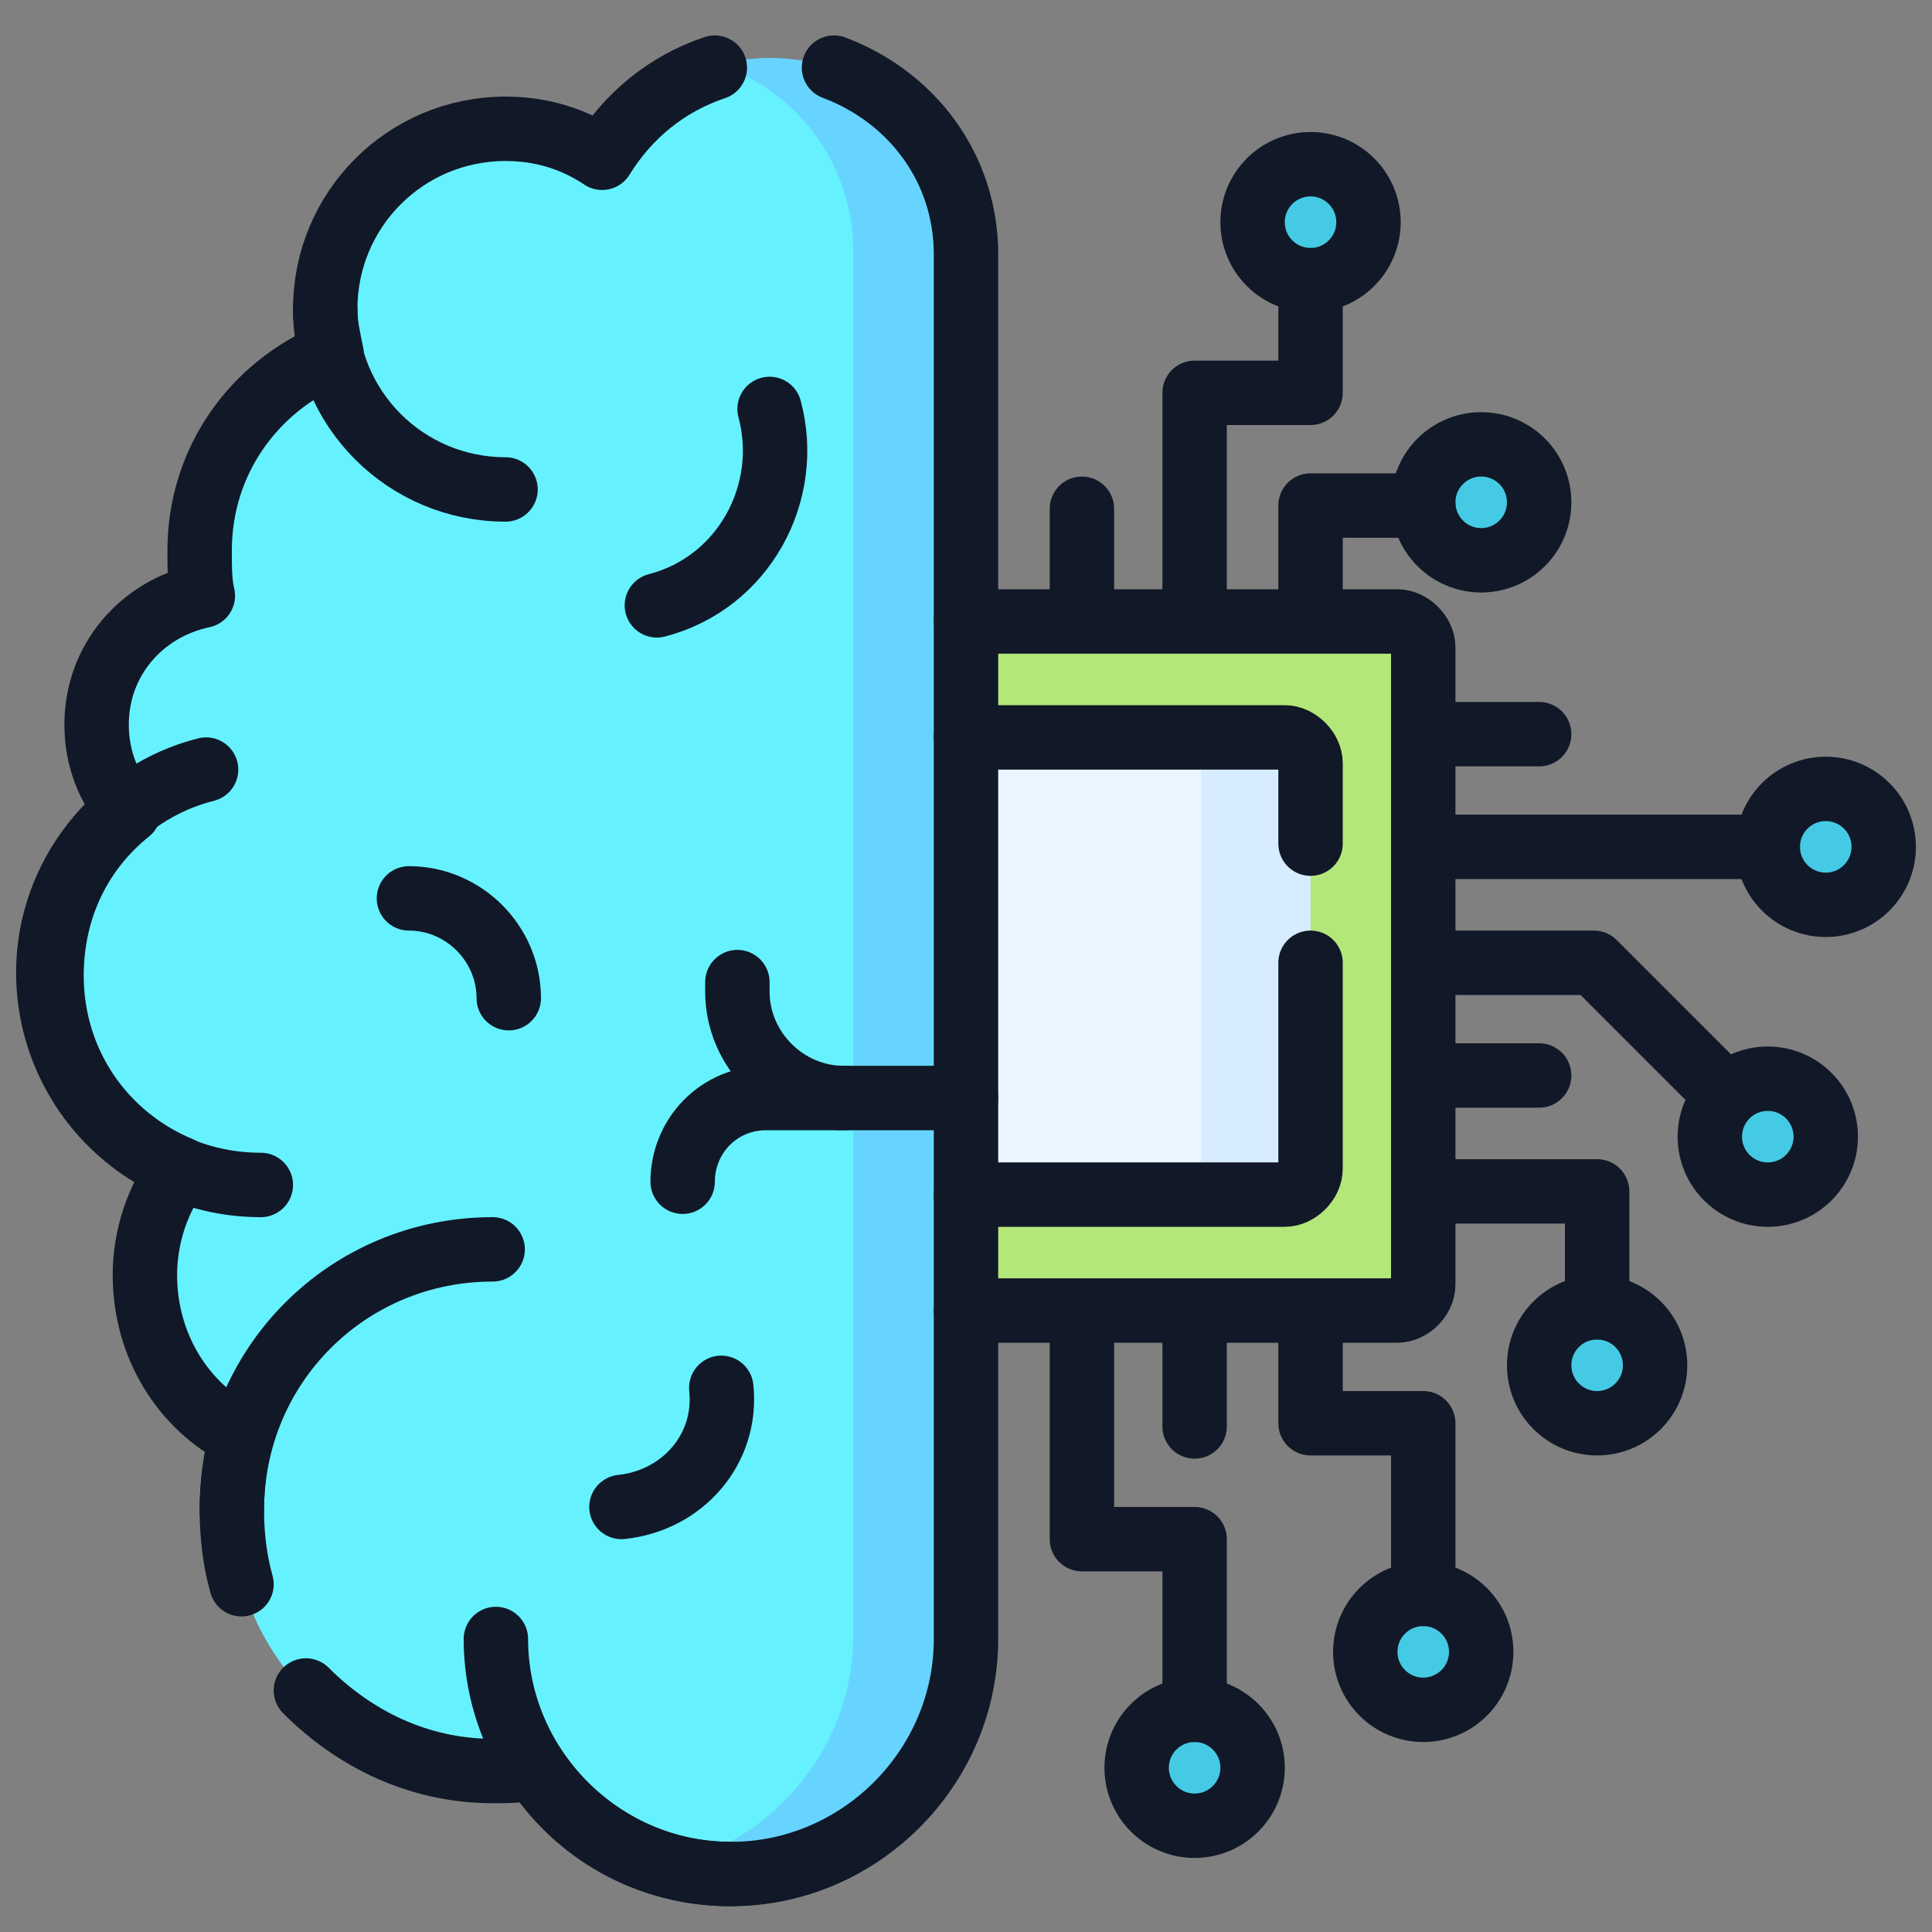 <?xml version="1.0" encoding="utf-8"?>
<!-- Generator: Adobe Illustrator 24.1.3, SVG Export Plug-In . SVG Version: 6.00 Build 0)  -->
<svg version="1.1" id="Layer_1" xmlns="http://www.w3.org/2000/svg" xmlns:xlink="http://www.w3.org/1999/xlink" x="0px" y="0px"
	 viewBox="0 0 60 60" style="enable-background:new 0 0 60 60;" xml:space="preserve">
<rect x="0" y="0" width="60" height="60" fill="#808080" stroke="none"/>
<style type="text/css">
	.st0{fill:#B4E77A;}
	.st1{fill:#EAF6FF;}
	.st2{fill:#D7ECFE;}
	.st3{fill:#66F1FF;}
	.st4{fill:#66D4FF;}
	.st5{fill:#45CAE5;}
	.st6{fill:none;stroke:#111827;stroke-width:2;stroke-linecap:round;stroke-linejoin:round;stroke-miterlimit:10.002;}
</style>
<g>
	<g>
		<path class="st0" d="M43.4,40.7c0.4,0,0.8-0.4,0.8-0.8V20.1c0-0.4-0.4-0.8-0.8-0.8H28.2v21.4L43.4,40.7L43.4,40.7z"/>
		<path class="st1" d="M28.2,37.1V22.9h9.3c0.4,0,0.8,0.4,0.8,0.8v12.6c0,0.4-0.4,0.8-0.8,0.8H28.2z"/>
		<path class="st2" d="M39.9,22.9h-3.4c0.4,0,0.8,0.4,0.8,0.8v12.6c0,0.4-0.4,0.8-0.8,0.8h3.4c0.4,0,0.8-0.4,0.8-0.8V23.7
			C40.7,23.2,40.3,22.9,39.9,22.9z"/>
	</g>
	<g>
		<path class="st3" d="M1.6,30.2c0-2.1,0.9-3.9,2.4-5.1c-0.6-0.7-1-1.6-1-2.7c0-2,1.4-3.6,3.3-4c-0.1-0.4-0.1-0.9-0.1-1.4
			c0-2.8,1.7-5.1,4.1-6.1c-0.1-0.5-0.2-0.9-0.2-1.4c0-3.1,2.5-5.6,5.6-5.6c1.1,0,2.1,0.3,3,0.9c0.7-1.2,1.8-2.2,3.1-2.6
			c0.1-0.1,0.3-0.1,0.4-0.1c0.5-0.2,6,0.4,6,5.8v43c0,6.3-6.7,7.2-7.2,7.1c-1.8-0.4-3.4-1.6-4.4-3.1c-0.4,0.1-0.9,0.1-1.3,0.1
			c-4.5,0-8.1-3.6-8.1-8.1c0-0.8,0.1-1.6,0.3-2.3c-1.8-0.9-3-2.8-3-5c0-1.2,0.4-2.4,1.1-3.3C3.2,35.3,1.6,33,1.6,30.2z"/>
	</g>
	<g>
		<path class="st4" d="M23.9,1.8c-0.6,0-1.2,0.1-1.7,0.2c2.5,0.7,4.3,3.1,4.3,5.8v43c0,3.4-2.4,6.3-5.6,7.1c0.6,0.1,1.1,0.2,1.7,0.2
			c4,0,7.3-3.3,7.3-7.3v-43C30,4.5,27.3,1.8,23.9,1.8z"/>
	</g>
	<circle class="st5" cx="46" cy="15.6" r="1.8"/>
	<circle class="st5" cx="56.7" cy="26.3" r="1.8"/>
	<circle class="st5" cx="54.9" cy="35.3" r="1.8"/>
	<circle class="st5" cx="49.6" cy="42.4" r="1.8"/>
	<circle class="st5" cx="40.7" cy="6.9" r="1.8"/>
	<circle class="st5" cx="37.1" cy="54.9" r="1.8"/>
	<circle class="st5" cx="44.2" cy="51.3" r="1.8"/>
</g>
<g>
	<g>
		<path class="st6" d="M7.5,49.2c-0.2-0.7-0.3-1.5-0.3-2.3c0-0.8,0.1-1.6,0.3-2.3c-1.8-0.9-3-2.8-3-5c0-1.2,0.4-2.4,1.1-3.3
			c-2.4-1-4-3.3-4-6c0-2.1,0.9-3.9,2.4-5.1c-0.6-0.7-1-1.6-1-2.7c0-2,1.4-3.6,3.3-4c-0.1-0.4-0.1-0.9-0.1-1.4c0-2.8,1.7-5.1,4.1-6.1
			c-0.1-0.5-0.2-0.9-0.2-1.4c0-3.1,2.5-5.6,5.6-5.6c1.1,0,2.1,0.3,3,0.9c0.8-1.3,2-2.3,3.5-2.8"/>
		<path class="st6" d="M25.9,2.1C28.3,3,30,5.2,30,7.9v43c0,4-3.3,7.3-7.3,7.3c-2.6,0-4.8-1.3-6.1-3.3c-0.4,0.1-0.9,0.1-1.3,0.1
			C13,55,11,54,9.5,52.5"/>
		<g>
			<path class="st6" d="M10.1,9.6c0,3.1,2.5,5.6,5.6,5.6"/>
			<path class="st6" d="M15.3,38.8c-4.5,0-8.1,3.6-8.1,8.1"/>
			<path class="st6" d="M6.4,23.9c-2.8,0.7-4.9,3.3-4.9,6.3c0,3.6,2.9,6.6,6.6,6.6"/>
			<path class="st6" d="M20.4,18.8c2.7-0.7,4.2-3.5,3.5-6.1"/>
			<path class="st6" d="M19.3,46.8c1.9-0.2,3.3-1.8,3.1-3.7"/>
			<path class="st6" d="M15.8,31c0-1.7-1.4-3.1-3.1-3.1"/>
			<path class="st6" d="M15.4,50.9c0,4,3.3,7.3,7.3,7.3"/>
		</g>
		<path class="st6" d="M30,34.1h-3.8c-1.8,0-3.3-1.5-3.3-3.3v-0.3"/>
		<path class="st6" d="M26.2,34.1h-2.4c-1.5,0-2.6,1.2-2.6,2.6l0,0"/>
	</g>
	<g>
		<path class="st6" d="M30,40.7h13.4c0.4,0,0.8-0.4,0.8-0.8V20.1c0-0.4-0.4-0.8-0.8-0.8H30"/>
		<line class="st6" x1="33.6" y1="19.2" x2="33.6" y2="15.8"/>
		<polyline class="st6" points="37.1,19.2 37.1,12.2 40.7,12.2 40.7,8.7 		"/>
		<polyline class="st6" points="40.7,19.2 40.7,15.7 44.2,15.7 		"/>
		<line class="st6" x1="44.2" y1="22.8" x2="47.8" y2="22.8"/>
		<line class="st6" x1="44.2" y1="26.3" x2="54.9" y2="26.3"/>
		<polyline class="st6" points="44.2,29.9 49.5,29.9 53.1,33.5 		"/>
		<line class="st6" x1="44.2" y1="33.4" x2="47.8" y2="33.4"/>
		<polyline class="st6" points="44.2,37 49.6,37 49.6,40.6 		"/>
		<polyline class="st6" points="33.6,40.8 33.6,47.8 37.1,47.8 37.1,53.1 		"/>
		<line class="st6" x1="37.1" y1="44.3" x2="37.1" y2="40.8"/>
		<polyline class="st6" points="40.7,40.8 40.7,44.2 44.2,44.2 44.2,49.5 		"/>
		<path class="st6" d="M40.7,29.9v6.4c0,0.4-0.4,0.8-0.8,0.8H30"/>
		<path class="st6" d="M30,22.9h9.9c0.4,0,0.8,0.4,0.8,0.8v2.5"/>
	</g>
	<circle class="st6" cx="46" cy="15.6" r="1.8"/>
	<circle class="st6" cx="56.7" cy="26.3" r="1.8"/>
	<circle class="st6" cx="54.9" cy="35.3" r="1.8"/>
	<circle class="st6" cx="49.6" cy="42.4" r="1.8"/>
	<circle class="st6" cx="40.7" cy="6.9" r="1.8"/>
	<circle class="st6" cx="37.1" cy="54.9" r="1.8"/>
	<circle class="st6" cx="44.2" cy="51.3" r="1.8"/>
</g>
</svg>
